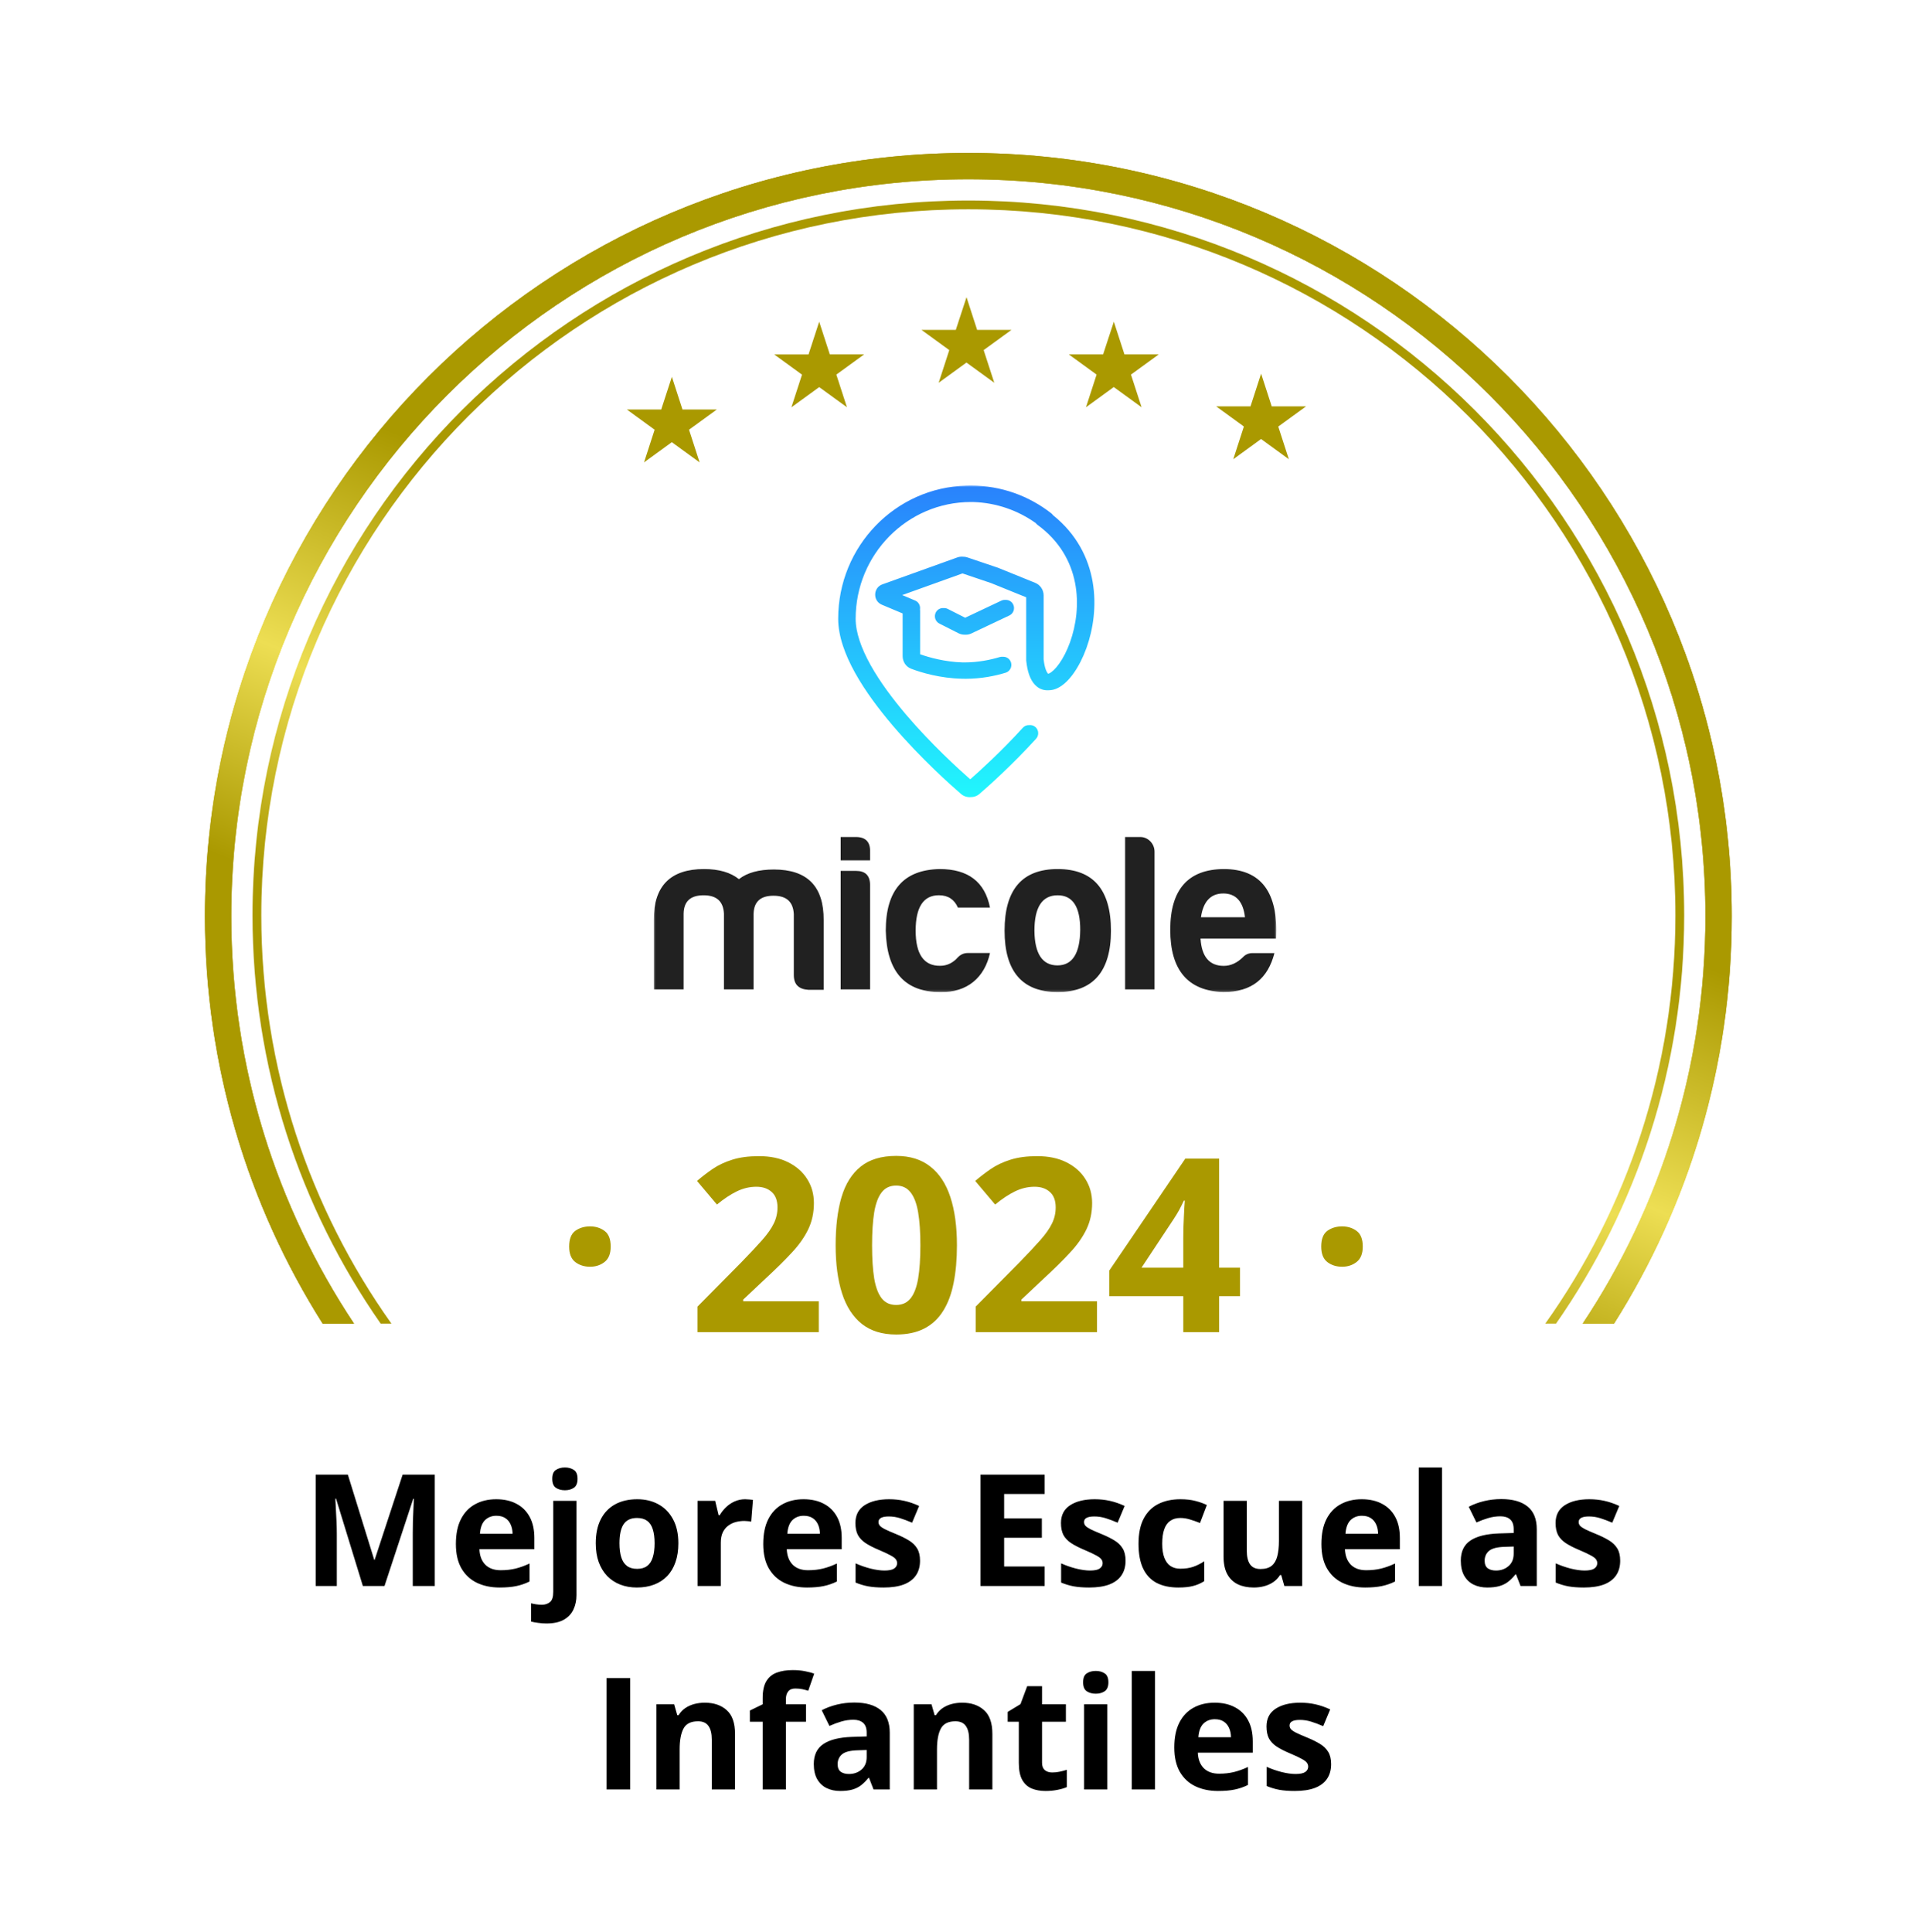 <svg width="873" height="874" viewBox="0 0 873 874" fill="none" xmlns="http://www.w3.org/2000/svg">
<g clip-path="url(#clip0_6_69)">
<g filter="url(#filter0_d_6_69)">
<path fill-rule="evenodd" clip-rule="evenodd" d="M459.596 10.493C447.386 -2.836 426.376 -2.836 414.167 10.493C403.653 21.971 386.229 23.802 373.559 14.761C358.845 4.261 338.294 8.629 329.122 24.205C321.225 37.617 304.562 43.03 290.289 36.821C273.714 29.61 254.52 38.155 248.788 55.297C243.852 70.058 228.678 78.817 213.427 75.711C195.715 72.103 178.716 84.451 176.674 102.411C174.916 117.875 161.894 129.597 146.33 129.729C128.256 129.883 114.196 145.495 115.932 163.486C117.428 178.978 107.128 193.152 91.932 196.516C74.285 200.424 63.778 218.618 69.218 235.855C73.902 250.697 66.775 266.702 52.61 273.153C36.161 280.644 29.667 300.625 38.572 316.354C46.24 329.898 42.596 347.035 30.083 356.289C15.55 367.036 13.353 387.931 25.334 401.465C35.65 413.119 35.65 430.638 25.334 442.292C13.353 455.826 15.55 476.721 30.083 487.468C42.596 496.722 46.24 513.859 38.572 527.403C29.667 543.132 36.161 563.113 52.61 570.604C66.775 577.055 73.902 593.06 69.218 607.902L67.661 612.834C63.058 627.42 71.947 642.815 86.88 646.122L94.739 647.862V714.058C94.739 736.987 113.327 755.575 136.256 755.575H186.501C209.43 755.575 228.018 774.163 228.018 797.092V798.726C228.018 821.655 246.605 840.242 269.534 840.242H606.501C629.43 840.242 648.018 821.655 648.018 798.726V797.092C648.018 774.163 666.605 755.575 689.534 755.575H742.468C765.396 755.575 783.984 736.987 783.984 714.058V646.764L786.882 646.122C801.815 642.815 810.704 627.42 806.101 612.834L804.545 607.902C799.861 593.06 806.988 577.055 821.152 570.604C837.601 563.113 844.095 543.132 835.191 527.403C827.523 513.859 831.166 496.722 843.68 487.468C858.212 476.721 860.409 455.826 848.428 442.292C838.112 430.638 838.112 413.119 848.428 401.465C860.409 387.931 858.212 367.036 843.68 356.289C831.166 347.035 827.523 329.898 835.191 316.354C844.095 300.625 837.601 280.644 821.152 273.153C806.988 266.702 799.861 250.697 804.545 235.855C809.984 218.618 799.477 200.424 781.83 196.516C766.634 193.152 756.334 178.978 757.83 163.486C759.567 145.495 745.506 129.883 727.432 129.729C711.869 129.597 698.847 117.875 697.088 102.411C695.046 84.451 678.047 72.103 660.336 75.711C645.084 78.817 629.91 70.058 624.974 55.297C619.242 38.155 600.048 29.61 583.473 36.821C569.201 43.03 552.537 37.617 544.64 24.205C535.468 8.629 514.918 4.261 500.204 14.761C487.534 23.802 470.109 21.971 459.596 10.493Z" fill="white"/>
</g>
<mask id="mask0_6_69" style="mask-type:luminance" maskUnits="userSpaceOnUse" x="295" y="219" width="283" height="230">
<path d="M577.34 219.35H295.713V448.824H577.34V219.35Z" fill="white"/>
</mask>
<g mask="url(#mask0_6_69)">
<path fill-rule="evenodd" clip-rule="evenodd" d="M309.214 413.35V447.61H295.713V416.08C295.713 400.777 303.324 393.167 318.43 393.167C325.231 393.167 330.443 394.693 334.232 397.726C338.037 394.793 343.233 393.368 350.05 393.368C365.156 393.368 372.668 400.98 372.568 416.282V447.813H365.669C361.268 447.511 359.067 445.381 359.067 441.123V413.549C358.769 407.968 355.758 405.234 349.867 405.234C343.961 405.234 340.966 407.968 340.867 413.549V447.61H327.464V413.35C327.167 407.769 324.155 405.036 318.265 405.036C312.325 405.036 309.313 407.769 309.214 413.35ZM387.162 393.989C391.464 393.989 393.565 396.117 393.565 400.475V447.61H380.262V393.989H387.162ZM387.162 378.668C391.563 378.668 393.665 380.897 393.565 385.255V389.211H380.262V378.668H387.162ZM425.283 448.818C409.266 448.818 401.06 439.498 400.663 421.041C400.663 402.688 408.769 393.469 425.085 393.167C437.892 393.167 445.504 398.95 447.804 410.601H433.292C431.687 406.947 428.89 405.02 424.687 405.02C417.688 405.02 414.18 410.383 414.18 421.025C414.18 431.668 417.886 437.035 425.283 436.932C428.378 436.932 431.091 435.609 433.292 433.078C434.599 431.755 436.089 431.152 437.793 431.152H447.804C445.389 442.128 437.594 449.12 425.283 448.818ZM467.905 421.041C468.005 431.485 471.512 436.749 478.314 436.749C485.115 436.749 488.523 431.283 488.622 420.64C488.622 410.196 485.214 405.036 478.413 405.036C471.413 405.036 467.905 410.399 467.905 421.041ZM502.519 421.041C502.519 439.498 494.411 448.818 478.413 448.818C462.411 448.818 454.402 439.498 454.402 421.041C454.402 402.386 462.411 393.167 478.413 393.167C494.411 393.167 502.519 402.386 502.519 421.041ZM522.227 385.255V447.594H508.922V378.668H515.823C519.331 378.668 522.227 381.719 522.227 385.255ZM543.238 414.959H563.145C562.35 407.868 559.041 404.213 553.332 404.213C547.639 404.213 544.247 407.868 543.238 414.959ZM553.348 448.818C537.331 448.313 529.342 438.878 529.342 420.64C529.342 402.386 537.45 393.268 553.547 393.167C570.359 393.167 578.268 403.61 577.259 424.597H543.039C543.536 432.808 547.044 436.968 553.547 436.968C556.641 436.968 559.553 435.641 562.151 433.11C563.359 431.787 564.849 431.183 566.652 431.183H576.465C573.553 442.533 566.354 448.818 553.348 448.818Z" fill="#212121"/>
<path fill-rule="evenodd" clip-rule="evenodd" d="M438.969 360.618C440.423 360.67 441.885 360.18 443.061 359.164C446.966 355.795 457.688 346.257 468.66 334.205C470.015 332.713 469.916 330.366 468.446 328.992C467.647 328.249 466.606 327.937 465.601 328.043C464.537 327.97 463.452 328.367 462.678 329.228C452.941 339.928 443.359 348.617 438.874 352.564C433.598 347.933 421.283 336.728 409.937 323.41C403.8 316.202 398.025 308.458 393.789 300.865C389.537 293.205 387.038 286.064 387.038 279.946C387.038 250.763 410.386 227.112 439.192 227.112C439.549 227.112 439.907 227.115 440.264 227.122C450.772 227.458 460.489 230.936 468.533 236.667C468.752 236.968 469.014 237.237 469.328 237.471C489.401 252.155 489.58 275.035 483.991 290.591C482.6 294.446 480.896 297.715 479.14 300.196C477.336 302.743 475.7 304.151 474.56 304.671C474.405 304.745 474.27 304.795 474.158 304.829C474.123 304.8 474.075 304.76 474.019 304.704C473.459 304.117 472.514 302.374 472.069 298.283V269.386C472.069 266.871 470.547 264.609 468.247 263.67L451.451 256.864L437.571 252.171C436.895 251.943 436.196 251.839 435.497 251.856C434.659 251.792 433.813 251.904 433.01 252.189L399.109 264.375C394.922 265.883 394.757 271.834 398.86 273.56L408.293 277.533V296.86C408.293 299.257 409.683 301.57 412.082 302.509C416.611 304.281 425.438 306.858 435.064 307.056C435.652 307.074 436.248 307.084 436.84 307.084C443.875 307.084 450.243 305.76 454.891 304.335C456.814 303.748 457.902 301.686 457.326 299.742C456.83 298.079 455.281 297.029 453.632 297.127C453.159 297.074 452.671 297.115 452.186 297.262C448.05 298.519 442.393 299.693 436.236 299.693C435.898 299.693 435.561 299.689 435.223 299.682C427.5 299.434 420.29 297.475 416.194 295.97V276.325C416.194 276.107 416.174 275.906 416.143 275.705C416.409 274.045 415.547 272.352 413.942 271.682L408.086 269.218L435.366 259.414L448.348 263.805L464.183 270.225V298.687L464.199 298.871C464.68 303.581 465.872 307.47 468.219 309.884C469.479 311.175 471.032 312.013 472.804 312.231C473.316 312.295 473.817 312.307 474.313 312.273C475.708 312.288 477.035 311.929 478.222 311.375C481.019 310.084 483.565 307.519 485.703 304.486C487.884 301.385 489.886 297.479 491.459 293.104C497.513 276.258 497.879 250.411 476.304 233.062C476.105 232.76 475.839 232.475 475.541 232.241C465.482 224.362 452.889 219.686 439.207 219.686C438.532 219.686 437.857 219.697 437.189 219.72C405.007 220.473 379.138 247.148 379.138 279.93C379.138 287.892 382.315 296.373 386.831 304.487C391.382 312.667 397.503 320.813 403.808 328.238C416.448 343.073 430.166 355.293 434.683 359.181C435.922 360.256 437.463 360.726 438.969 360.618ZM436.578 279.468L452.929 271.738C453.513 271.46 454.136 271.358 454.744 271.409C456.218 271.289 457.68 272.094 458.335 273.526C459.194 275.37 458.399 277.582 456.58 278.437L439.406 286.567C438.453 287.027 437.404 287.213 436.375 287.131C435.414 287.148 434.452 286.935 433.57 286.488L424.902 282.097C423.099 281.192 422.368 278.962 423.261 277.135C423.953 275.724 425.422 274.963 426.888 275.107C427.5 275.071 428.128 275.192 428.716 275.487L436.578 279.468Z" fill="url(#paint0_linear_6_69)"/>
</g>
<path d="M257.452 563.957C257.452 560.592 258.365 558.23 260.19 556.87C262.051 555.51 264.288 554.829 266.901 554.829C269.443 554.829 271.626 555.51 273.451 556.87C275.313 558.23 276.243 560.592 276.243 563.957C276.243 567.178 275.313 569.504 273.451 570.936C271.626 572.368 269.443 573.084 266.901 573.084C264.288 573.084 262.051 572.368 260.19 570.936C258.365 569.504 257.452 567.178 257.452 563.957ZM370.359 602.666H315.489V591.123L335.193 571.205C339.166 567.124 342.352 563.724 344.75 561.004C347.184 558.248 348.937 555.742 350.011 553.487C351.121 551.232 351.676 548.816 351.676 546.239C351.676 543.125 350.799 540.799 349.045 539.26C347.327 537.685 345.018 536.898 342.119 536.898C339.077 536.898 336.124 537.595 333.26 538.991C330.397 540.387 327.408 542.374 324.294 544.951L315.275 534.267C317.53 532.334 319.91 530.509 322.415 528.791C324.957 527.073 327.892 525.695 331.22 524.657C334.585 523.583 338.611 523.046 343.3 523.046C348.454 523.046 352.875 523.976 356.561 525.838C360.284 527.699 363.147 530.24 365.151 533.461C367.156 536.647 368.158 540.262 368.158 544.307C368.158 548.637 367.299 552.592 365.581 556.172C363.863 559.751 361.357 563.294 358.064 566.802C354.807 570.31 350.87 574.193 346.253 578.452L336.16 587.955V588.707H370.359V602.666ZM432.853 563.42C432.853 569.755 432.352 575.41 431.349 580.385C430.383 585.36 428.808 589.584 426.625 593.056C424.477 596.528 421.65 599.176 418.142 601.002C414.634 602.827 410.375 603.74 405.364 603.74C399.065 603.74 393.893 602.147 389.848 598.962C385.804 595.74 382.815 591.123 380.882 585.11C378.949 579.061 377.983 571.831 377.983 563.42C377.983 554.937 378.86 547.689 380.614 541.676C382.403 535.627 385.302 530.992 389.311 527.77C393.32 524.549 398.671 522.938 405.364 522.938C411.628 522.938 416.782 524.549 420.826 527.77C424.907 530.956 427.931 535.573 429.9 541.622C431.868 547.635 432.853 554.901 432.853 563.42ZM394.465 563.42C394.465 569.397 394.787 574.39 395.432 578.399C396.112 582.372 397.239 585.36 398.814 587.365C400.389 589.369 402.572 590.371 405.364 590.371C408.12 590.371 410.286 589.387 411.86 587.418C413.471 585.414 414.616 582.425 415.297 578.452C415.977 574.444 416.317 569.433 416.317 563.42C416.317 557.442 415.977 552.449 415.297 548.441C414.616 544.432 413.471 541.425 411.86 539.421C410.286 537.381 408.12 536.361 405.364 536.361C402.572 536.361 400.389 537.381 398.814 539.421C397.239 541.425 396.112 544.432 395.432 548.441C394.787 552.449 394.465 557.442 394.465 563.42ZM496.205 602.666H441.335V591.123L461.039 571.205C465.012 567.124 468.198 563.724 470.596 561.004C473.03 558.248 474.783 555.742 475.857 553.487C476.967 551.232 477.522 548.816 477.522 546.239C477.522 543.125 476.645 540.799 474.891 539.26C473.173 537.685 470.864 536.898 467.965 536.898C464.923 536.898 461.97 537.595 459.106 538.991C456.243 540.387 453.254 542.374 450.14 544.951L441.121 534.267C443.376 532.334 445.756 530.509 448.261 528.791C450.803 527.073 453.738 525.695 457.066 524.657C460.431 523.583 464.457 523.046 469.146 523.046C474.3 523.046 478.721 523.976 482.407 525.838C486.13 527.699 488.993 530.24 490.997 533.461C493.002 536.647 494.004 540.262 494.004 544.307C494.004 548.637 493.145 552.592 491.427 556.172C489.709 559.751 487.203 563.294 483.91 566.802C480.653 570.31 476.716 574.193 472.099 578.452L462.006 587.955V588.707H496.205V602.666ZM560.9 586.398H551.451V602.666H535.237V586.398H501.735V574.855L536.149 524.173H551.451V573.513H560.9V586.398ZM535.237 573.513V560.198C535.237 558.946 535.255 557.46 535.29 555.742C535.362 554.024 535.434 552.306 535.505 550.588C535.577 548.87 535.648 547.349 535.72 546.025C535.827 544.664 535.899 543.716 535.935 543.179H535.505C534.825 544.647 534.109 546.078 533.358 547.474C532.606 548.834 531.729 550.266 530.727 551.769L516.338 573.513H535.237ZM597.623 563.957C597.623 560.592 598.536 558.23 600.361 556.87C602.222 555.51 604.459 554.829 607.072 554.829C609.613 554.829 611.797 555.51 613.622 556.87C615.483 558.23 616.414 560.592 616.414 563.957C616.414 567.178 615.483 569.504 613.622 570.936C611.797 572.368 609.613 573.084 607.072 573.084C604.459 573.084 602.222 572.368 600.361 570.936C598.536 569.504 597.623 567.178 597.623 563.957Z" fill="#AA9900"/>
<path fill-rule="evenodd" clip-rule="evenodd" d="M104.614 414.508C104.614 230.375 253.883 81.105 438.015 81.105C622.149 81.105 771.419 230.375 771.419 414.508C771.419 482.658 750.976 546.021 715.886 598.817H730.088C763.816 545.481 783.337 482.269 783.337 414.508C783.337 223.793 628.731 69.188 438.015 69.188C247.302 69.188 92.696 223.793 92.696 414.508C92.696 482.269 112.218 545.481 145.943 598.817H160.146C125.057 546.021 104.614 482.658 104.614 414.508Z" fill="url(#paint1_linear_6_69)"/>
<path fill-rule="evenodd" clip-rule="evenodd" d="M104.614 414.508C104.614 230.375 253.883 81.105 438.015 81.105C622.149 81.105 771.419 230.375 771.419 414.508C771.419 482.658 750.976 546.021 715.886 598.817H730.088C763.816 545.481 783.337 482.269 783.337 414.508C783.337 223.793 628.731 69.188 438.015 69.188C247.302 69.188 92.696 223.793 92.696 414.508C92.696 482.269 112.218 545.481 145.943 598.817H160.146C125.057 546.021 104.614 482.658 104.614 414.508Z" fill="url(#paint2_linear_6_69)"/>
<path fill-rule="evenodd" clip-rule="evenodd" d="M118.196 414.109C118.196 237.699 261.383 94.687 438.02 94.687C614.654 94.687 757.839 237.699 757.839 414.109C757.839 482.934 736.049 546.67 698.976 598.819H703.835C740.379 546.452 761.811 482.779 761.811 414.109C761.811 235.5 616.843 90.715 438.02 90.715C259.194 90.715 114.224 235.5 114.224 414.109C114.224 482.779 135.655 546.452 172.202 598.819H177.061C139.989 546.67 118.196 482.934 118.196 414.109Z" fill="url(#paint3_linear_6_69)"/>
<path d="M437.188 134.459L441.793 148.642L441.978 149.241H442.599H457.521L445.455 158.013L444.948 158.382L445.132 158.98L449.738 173.164L437.672 164.391L437.165 164.023L436.658 164.391L424.592 173.164L429.197 158.98L429.382 158.382L428.875 158.013L416.809 149.241H431.73H432.352L432.536 148.642L437.188 134.459Z" fill="#AA9900"/>
<path d="M503.827 145.541L508.432 159.724L508.616 160.323H509.238H524.16L512.094 169.095L511.587 169.464L511.771 170.062L516.377 184.246L504.31 175.473L503.804 175.105L503.297 175.473L491.231 184.246L495.836 170.062L496.02 169.464L495.514 169.095L483.447 160.323H498.369H498.991L499.175 159.724L503.827 145.541Z" fill="#AA9900"/>
<path d="M303.906 170.482L308.512 184.666L308.696 185.264H309.318H324.239L312.173 194.037L311.666 194.405L311.851 195.004L316.456 209.187L304.39 200.415L303.883 200.046L303.377 200.415L291.31 209.187L295.916 195.004L296.1 194.405L295.593 194.037L283.55 185.264H298.472H299.093L299.278 184.666L303.906 170.482Z" fill="#AA9900"/>
<path d="M370.547 145.541L375.152 159.724L375.337 160.323H375.958H390.88L378.814 169.095L378.307 169.464L378.491 170.062L383.097 184.246L371.053 175.496L370.547 175.128L370.04 175.496L357.974 184.269L362.579 170.085L362.763 169.487L362.257 169.118L350.19 160.346H365.112H365.734L365.918 159.747L370.547 145.541Z" fill="#AA9900"/>
<path d="M570.444 169.055L575.049 183.238L575.233 183.837H575.855H590.777L578.711 192.609L578.204 192.977L578.388 193.576L582.994 207.759L570.927 198.987L570.421 198.618L569.914 198.987L557.848 207.759L562.453 193.576L562.637 192.977L562.177 192.609L550.11 183.837H565.032H565.654L565.838 183.238L570.444 169.055Z" fill="#AA9900"/>
<path d="M274.368 809.562V759.179H285.051V809.562H274.368ZM318.789 770.31C322.902 770.31 326.21 771.436 328.714 773.688C331.219 775.916 332.471 779.5 332.471 784.44V809.562H321.96V787.059C321.96 784.302 321.454 782.223 320.443 780.821C319.456 779.42 317.893 778.719 315.757 778.719C312.54 778.719 310.346 779.81 309.174 781.993C308.003 784.175 307.417 787.323 307.417 791.435V809.562H296.906V771.034H304.935L306.348 775.962H306.934C307.761 774.629 308.784 773.55 310.001 772.723C311.242 771.895 312.609 771.287 314.102 770.896C315.619 770.506 317.181 770.31 318.789 770.31ZM364.589 778.926H355.491V809.562H344.98V778.926H339.191V773.86L344.98 771.034V768.208C344.98 764.923 345.532 762.372 346.635 760.557C347.76 758.719 349.334 757.433 351.356 756.698C353.401 755.94 355.813 755.56 358.593 755.56C360.638 755.56 362.499 755.733 364.176 756.077C365.853 756.399 367.22 756.767 368.277 757.18L365.589 764.9C364.785 764.647 363.912 764.417 362.97 764.21C362.028 764.004 360.948 763.9 359.73 763.9C358.26 763.9 357.18 764.348 356.491 765.244C355.824 766.117 355.491 767.243 355.491 768.622V771.034H364.589V778.926ZM386.438 770.241C391.608 770.241 395.571 771.367 398.328 773.619C401.085 775.87 402.463 779.293 402.463 783.888V809.562H395.123L393.089 804.324H392.814C391.711 805.703 390.585 806.829 389.436 807.702C388.288 808.575 386.967 809.218 385.473 809.631C383.98 810.045 382.165 810.252 380.028 810.252C377.754 810.252 375.709 809.815 373.894 808.942C372.102 808.069 370.689 806.737 369.655 804.945C368.621 803.13 368.104 800.832 368.104 798.052C368.104 793.963 369.54 790.953 372.412 789.023C375.284 787.07 379.592 785.99 385.335 785.784L392.021 785.577V783.888C392.021 781.867 391.493 780.385 390.436 779.443C389.379 778.501 387.909 778.03 386.025 778.03C384.164 778.03 382.337 778.294 380.545 778.822C378.753 779.351 376.961 780.017 375.169 780.821L371.688 773.722C373.733 772.642 376.019 771.792 378.546 771.172C381.097 770.551 383.727 770.241 386.438 770.241ZM392.021 791.711L387.955 791.849C384.554 791.941 382.188 792.55 380.855 793.675C379.546 794.801 378.891 796.283 378.891 798.121C378.891 799.729 379.362 800.878 380.304 801.567C381.246 802.234 382.475 802.567 383.991 802.567C386.243 802.567 388.138 801.9 389.678 800.568C391.24 799.235 392.021 797.34 392.021 794.882V791.711ZM435.202 770.31C439.315 770.31 442.623 771.436 445.127 773.688C447.631 775.916 448.883 779.5 448.883 784.44V809.562H438.373V787.059C438.373 784.302 437.867 782.223 436.856 780.821C435.868 779.42 434.306 778.719 432.169 778.719C428.953 778.719 426.759 779.81 425.587 781.993C424.415 784.175 423.83 787.323 423.83 791.435V809.562H413.319V771.034H421.348L422.761 775.962H423.347C424.174 774.629 425.197 773.55 426.414 772.723C427.655 771.895 429.022 771.287 430.515 770.896C432.032 770.506 433.594 770.31 435.202 770.31ZM475.936 801.877C477.085 801.877 478.199 801.763 479.279 801.533C480.382 801.303 481.473 801.016 482.553 800.671V808.494C481.427 809 480.026 809.413 478.349 809.735C476.694 810.079 474.879 810.252 472.904 810.252C470.606 810.252 468.538 809.884 466.7 809.149C464.885 808.391 463.449 807.093 462.393 805.255C461.359 803.394 460.842 800.809 460.842 797.501V778.926H455.81V774.48L461.6 770.965L464.633 762.832H471.353V771.034H482.139V778.926H471.353V797.501C471.353 798.971 471.766 800.074 472.593 800.809C473.443 801.521 474.558 801.877 475.936 801.877ZM500.887 771.034V809.562H490.376V771.034H500.887ZM495.648 755.94C497.211 755.94 498.555 756.307 499.681 757.042C500.806 757.755 501.369 759.099 501.369 761.074C501.369 763.027 500.806 764.383 499.681 765.141C498.555 765.876 497.211 766.244 495.648 766.244C494.063 766.244 492.708 765.876 491.582 765.141C490.479 764.383 489.928 763.027 489.928 761.074C489.928 759.099 490.479 757.755 491.582 757.042C492.708 756.307 494.063 755.94 495.648 755.94ZM522.46 809.562H511.949V755.94H522.46V809.562ZM549.409 770.31C552.97 770.31 556.037 770.999 558.611 772.378C561.184 773.733 563.171 775.709 564.573 778.305C565.974 780.902 566.675 784.072 566.675 787.817V792.917H541.828C541.942 795.881 542.827 798.213 544.481 799.913C546.158 801.59 548.479 802.429 551.442 802.429C553.901 802.429 556.152 802.176 558.197 801.671C560.242 801.165 562.344 800.407 564.504 799.396V807.529C562.597 808.471 560.598 809.16 558.507 809.597C556.439 810.033 553.924 810.252 550.96 810.252C547.1 810.252 543.677 809.54 540.69 808.115C537.727 806.691 535.395 804.52 533.695 801.602C532.017 798.684 531.179 795.008 531.179 790.574C531.179 786.071 531.937 782.326 533.453 779.339C534.993 776.33 537.129 774.078 539.863 772.585C542.597 771.068 545.779 770.31 549.409 770.31ZM549.478 777.788C547.433 777.788 545.733 778.443 544.378 779.753C543.045 781.062 542.276 783.119 542.069 785.922H556.819C556.796 784.359 556.508 782.969 555.957 781.752C555.429 780.534 554.624 779.569 553.545 778.857C552.488 778.145 551.132 777.788 549.478 777.788ZM602.102 798.121C602.102 800.74 601.481 802.957 600.241 804.772C599.023 806.564 597.197 807.931 594.761 808.873C592.326 809.792 589.293 810.252 585.663 810.252C582.975 810.252 580.666 810.079 578.736 809.735C576.83 809.39 574.9 808.816 572.947 808.012V799.327C575.038 800.269 577.278 801.05 579.667 801.671C582.079 802.268 584.193 802.567 586.008 802.567C588.053 802.567 589.512 802.268 590.385 801.671C591.281 801.05 591.729 800.246 591.729 799.258C591.729 798.615 591.545 798.041 591.177 797.535C590.833 797.007 590.074 796.421 588.903 795.778C587.731 795.111 585.893 794.25 583.389 793.193C580.976 792.182 578.989 791.16 577.427 790.126C575.888 789.092 574.739 787.874 573.981 786.473C573.246 785.048 572.878 783.245 572.878 781.062C572.878 777.501 574.256 774.825 577.013 773.033C579.793 771.218 583.504 770.31 588.145 770.31C590.534 770.31 592.808 770.551 594.968 771.034C597.151 771.516 599.391 772.286 601.688 773.343L598.518 780.925C596.611 780.097 594.807 779.42 593.107 778.891C591.43 778.363 589.718 778.099 587.972 778.099C586.433 778.099 585.273 778.305 584.492 778.719C583.71 779.133 583.32 779.764 583.32 780.614C583.32 781.235 583.515 781.786 583.906 782.269C584.319 782.751 585.1 783.291 586.249 783.888C587.421 784.463 589.133 785.209 591.384 786.128C593.567 787.024 595.462 787.966 597.07 788.954C598.678 789.919 599.919 791.125 600.792 792.573C601.665 793.997 602.102 795.847 602.102 798.121Z" fill="black"/>
<path d="M164.136 717.514L152.005 677.986H151.695C151.741 678.928 151.81 680.352 151.902 682.259C152.017 684.143 152.12 686.153 152.212 688.29C152.304 690.427 152.35 692.356 152.35 694.079V717.514H142.804V667.13H157.347L169.271 705.659H169.477L182.125 667.13H196.668V717.514H186.708V693.666C186.708 692.081 186.731 690.254 186.777 688.186C186.846 686.119 186.927 684.154 187.019 682.293C187.11 680.41 187.179 678.997 187.225 678.055H186.915L173.923 717.514H164.136ZM224.444 678.261C228.005 678.261 231.073 678.951 233.646 680.329C236.219 681.685 238.206 683.66 239.608 686.257C241.009 688.853 241.71 692.023 241.71 695.768V700.869H216.863C216.978 703.832 217.862 706.164 219.516 707.864C221.193 709.541 223.514 710.38 226.478 710.38C228.936 710.38 231.187 710.127 233.232 709.622C235.277 709.116 237.379 708.358 239.539 707.347V715.48C237.632 716.422 235.633 717.112 233.542 717.548C231.475 717.985 228.959 718.203 225.995 718.203C222.135 718.203 218.712 717.491 215.725 716.066C212.762 714.642 210.43 712.471 208.73 709.553C207.052 706.635 206.214 702.959 206.214 698.525C206.214 694.022 206.972 690.277 208.488 687.29C210.028 684.281 212.164 682.029 214.898 680.536C217.632 679.02 220.814 678.261 224.444 678.261ZM224.513 685.74C222.469 685.74 220.768 686.394 219.413 687.704C218.08 689.014 217.311 691.07 217.104 693.873H231.854C231.831 692.31 231.544 690.92 230.992 689.703C230.464 688.485 229.66 687.52 228.58 686.808C227.523 686.096 226.167 685.74 224.513 685.74ZM247.155 734.469C245.96 734.469 244.72 734.377 243.433 734.193C242.146 734.032 241.078 733.837 240.228 733.607V725.337C241.078 725.566 241.882 725.727 242.64 725.819C243.375 725.934 244.214 725.991 245.156 725.991C246.58 725.991 247.787 725.589 248.775 724.785C249.762 724.004 250.256 722.453 250.256 720.133V678.985H260.767V721.684C260.767 724.027 260.319 726.164 259.423 728.094C258.527 730.046 257.08 731.597 255.081 732.746C253.082 733.895 250.44 734.469 247.155 734.469ZM249.808 669.026C249.808 667.05 250.36 665.706 251.463 664.994C252.588 664.258 253.944 663.891 255.529 663.891C257.091 663.891 258.435 664.258 259.561 664.994C260.687 665.706 261.25 667.05 261.25 669.026C261.25 670.978 260.687 672.334 259.561 673.092C258.435 673.827 257.091 674.195 255.529 674.195C253.944 674.195 252.588 673.827 251.463 673.092C250.36 672.334 249.808 670.978 249.808 669.026ZM306.843 698.18C306.843 701.397 306.407 704.246 305.534 706.727C304.683 709.208 303.431 711.311 301.777 713.034C300.146 714.734 298.17 716.02 295.85 716.893C293.552 717.766 290.956 718.203 288.061 718.203C285.35 718.203 282.858 717.766 280.583 716.893C278.331 716.02 276.367 714.734 274.69 713.034C273.036 711.311 271.749 709.208 270.83 706.727C269.934 704.246 269.486 701.397 269.486 698.18C269.486 693.907 270.244 690.289 271.761 687.325C273.277 684.361 275.437 682.11 278.24 680.57C281.043 679.031 284.385 678.261 288.268 678.261C291.875 678.261 295.069 679.031 297.848 680.57C300.651 682.11 302.845 684.361 304.431 687.325C306.039 690.289 306.843 693.907 306.843 698.18ZM280.204 698.18C280.204 700.708 280.48 702.833 281.031 704.556C281.582 706.279 282.444 707.577 283.616 708.45C284.787 709.323 286.315 709.76 288.199 709.76C290.06 709.76 291.565 709.323 292.714 708.45C293.885 707.577 294.735 706.279 295.264 704.556C295.815 702.833 296.091 700.708 296.091 698.18C296.091 695.63 295.815 693.517 295.264 691.839C294.735 690.139 293.885 688.864 292.714 688.014C291.542 687.164 290.014 686.739 288.13 686.739C285.35 686.739 283.328 687.693 282.065 689.599C280.824 691.506 280.204 694.367 280.204 698.18ZM337.032 678.261C337.56 678.261 338.169 678.296 338.858 678.365C339.571 678.411 340.145 678.48 340.581 678.572L339.789 688.428C339.444 688.313 338.95 688.232 338.307 688.186C337.687 688.118 337.147 688.083 336.687 688.083C335.332 688.083 334.011 688.255 332.724 688.6C331.46 688.945 330.323 689.508 329.312 690.289C328.301 691.047 327.497 692.058 326.9 693.321C326.326 694.562 326.038 696.09 326.038 697.905V717.514H315.528V678.985H323.488L325.039 685.464H325.556C326.314 684.154 327.256 682.96 328.382 681.88C329.531 680.777 330.829 679.904 332.276 679.261C333.746 678.595 335.332 678.261 337.032 678.261ZM363.464 678.261C367.025 678.261 370.092 678.951 372.666 680.329C375.239 681.685 377.226 683.66 378.628 686.257C380.029 688.853 380.73 692.023 380.73 695.768V700.869H355.883C355.997 703.832 356.882 706.164 358.536 707.864C360.213 709.541 362.534 710.38 365.497 710.38C367.956 710.38 370.207 710.127 372.252 709.622C374.297 709.116 376.399 708.358 378.559 707.347V715.48C376.652 716.422 374.653 717.112 372.562 717.548C370.494 717.985 367.979 718.203 365.015 718.203C361.155 718.203 357.732 717.491 354.745 716.066C351.782 714.642 349.45 712.471 347.75 709.553C346.072 706.635 345.234 702.959 345.234 698.525C345.234 694.022 345.992 690.277 347.508 687.29C349.048 684.281 351.184 682.029 353.918 680.536C356.652 679.02 359.834 678.261 363.464 678.261ZM363.533 685.74C361.488 685.74 359.788 686.394 358.433 687.704C357.1 689.014 356.331 691.07 356.124 693.873H370.874C370.851 692.31 370.563 690.92 370.012 689.703C369.484 688.485 368.679 687.52 367.6 686.808C366.543 686.096 365.187 685.74 363.533 685.74ZM416.157 706.072C416.157 708.691 415.536 710.908 414.296 712.723C413.078 714.515 411.252 715.882 408.816 716.824C406.381 717.743 403.348 718.203 399.718 718.203C397.03 718.203 394.721 718.031 392.791 717.686C390.885 717.341 388.955 716.767 387.002 715.963V707.278C389.093 708.22 391.333 709.002 393.722 709.622C396.134 710.219 398.248 710.518 400.063 710.518C402.108 710.518 403.567 710.219 404.44 709.622C405.336 709.002 405.784 708.197 405.784 707.21C405.784 706.566 405.6 705.992 405.232 705.486C404.888 704.958 404.129 704.372 402.958 703.729C401.786 703.063 399.948 702.201 397.444 701.144C395.031 700.133 393.044 699.111 391.482 698.077C389.943 697.043 388.794 695.826 388.036 694.424C387.3 693 386.933 691.196 386.933 689.014C386.933 685.452 388.311 682.776 391.068 680.984C393.848 679.169 397.559 678.261 402.2 678.261C404.589 678.261 406.863 678.503 409.023 678.985C411.206 679.468 413.446 680.237 415.743 681.294L412.573 688.876C410.666 688.049 408.862 687.371 407.162 686.842C405.485 686.314 403.773 686.05 402.027 686.05C400.488 686.05 399.328 686.257 398.547 686.67C397.765 687.084 397.375 687.715 397.375 688.566C397.375 689.186 397.57 689.737 397.961 690.22C398.374 690.702 399.155 691.242 400.304 691.839C401.476 692.414 403.187 693.16 405.439 694.079C407.622 694.975 409.517 695.917 411.125 696.905C412.733 697.87 413.974 699.076 414.847 700.524C415.72 701.948 416.157 703.798 416.157 706.072ZM472.537 717.514H443.52V667.13H472.537V675.884H454.203V686.946H471.262V695.699H454.203V708.691H472.537V717.514ZM509.135 706.072C509.135 708.691 508.515 710.908 507.274 712.723C506.057 714.515 504.23 715.882 501.795 716.824C499.36 717.743 496.327 718.203 492.697 718.203C490.009 718.203 487.7 718.031 485.77 717.686C483.863 717.341 481.933 716.767 479.98 715.963V707.278C482.071 708.22 484.311 709.002 486.7 709.622C489.113 710.219 491.227 710.518 493.042 710.518C495.086 710.518 496.545 710.219 497.418 709.622C498.314 709.002 498.762 708.197 498.762 707.21C498.762 706.566 498.578 705.992 498.211 705.486C497.866 704.958 497.108 704.372 495.936 703.729C494.765 703.063 492.927 702.201 490.422 701.144C488.01 700.133 486.023 699.111 484.46 698.077C482.921 697.043 481.772 695.826 481.014 694.424C480.279 693 479.911 691.196 479.911 689.014C479.911 685.452 481.29 682.776 484.047 680.984C486.827 679.169 490.537 678.261 495.178 678.261C497.568 678.261 499.842 678.503 502.002 678.985C504.184 679.468 506.424 680.237 508.722 681.294L505.551 688.876C503.644 688.049 501.841 687.371 500.141 686.842C498.464 686.314 496.752 686.05 495.006 686.05C493.467 686.05 492.306 686.257 491.525 686.67C490.744 687.084 490.353 687.715 490.353 688.566C490.353 689.186 490.549 689.737 490.939 690.22C491.353 690.702 492.134 691.242 493.283 691.839C494.454 692.414 496.166 693.16 498.418 694.079C500.6 694.975 502.496 695.917 504.104 696.905C505.712 697.87 506.953 699.076 507.826 700.524C508.699 701.948 509.135 703.798 509.135 706.072ZM532.983 718.203C529.169 718.203 525.918 717.514 523.23 716.135C520.542 714.734 518.497 712.574 517.096 709.656C515.695 706.739 514.994 703.005 514.994 698.456C514.994 693.746 515.786 689.91 517.372 686.946C518.98 683.959 521.197 681.765 524.023 680.364C526.872 678.962 530.169 678.261 533.914 678.261C536.579 678.261 538.876 678.526 540.806 679.054C542.759 679.559 544.459 680.168 545.906 680.881L542.805 689.014C541.151 688.347 539.611 687.807 538.187 687.394C536.762 686.957 535.338 686.739 533.914 686.739C532.076 686.739 530.548 687.176 529.33 688.049C528.112 688.899 527.205 690.185 526.608 691.908C526.01 693.631 525.712 695.791 525.712 698.387C525.712 700.937 526.033 703.051 526.676 704.728C527.32 706.405 528.25 707.658 529.468 708.485C530.686 709.289 532.167 709.691 533.914 709.691C536.096 709.691 538.037 709.404 539.738 708.829C541.438 708.232 543.092 707.405 544.7 706.348V715.343C543.092 716.353 541.403 717.077 539.634 717.514C537.888 717.973 535.671 718.203 532.983 718.203ZM589.018 678.985V717.514H580.954L579.541 712.586H578.99C578.163 713.895 577.129 714.963 575.888 715.791C574.648 716.618 573.281 717.226 571.787 717.617C570.294 718.008 568.743 718.203 567.135 718.203C564.378 718.203 561.977 717.72 559.932 716.756C557.888 715.768 556.291 714.24 555.142 712.172C554.016 710.104 553.453 707.416 553.453 704.108V678.985H563.964V701.489C563.964 704.246 564.458 706.325 565.446 707.726C566.434 709.128 568.008 709.829 570.168 709.829C572.304 709.829 573.981 709.346 575.199 708.381C576.417 707.393 577.267 705.957 577.749 704.073C578.255 702.167 578.507 699.846 578.507 697.112V678.985H589.018ZM615.933 678.261C619.494 678.261 622.561 678.951 625.135 680.329C627.708 681.685 629.695 683.66 631.096 686.257C632.498 688.853 633.199 692.023 633.199 695.768V700.869H608.352C608.466 703.832 609.351 706.164 611.005 707.864C612.682 709.541 615.003 710.38 617.966 710.38C620.425 710.38 622.676 710.127 624.721 709.622C626.766 709.116 628.868 708.358 631.028 707.347V715.48C629.121 716.422 627.122 717.112 625.031 717.548C622.963 717.985 620.448 718.203 617.484 718.203C613.624 718.203 610.201 717.491 607.214 716.066C604.251 714.642 601.919 712.471 600.218 709.553C598.541 706.635 597.703 702.959 597.703 698.525C597.703 694.022 598.461 690.277 599.977 687.29C601.517 684.281 603.653 682.029 606.387 680.536C609.121 679.02 612.303 678.261 615.933 678.261ZM616.002 685.74C613.957 685.74 612.257 686.394 610.902 687.704C609.569 689.014 608.8 691.07 608.593 693.873H623.343C623.32 692.31 623.032 690.92 622.481 689.703C621.953 688.485 621.148 687.52 620.069 686.808C619.012 686.096 617.656 685.74 616.002 685.74ZM652.256 717.514H641.745V663.891H652.256V717.514ZM679.102 678.192C684.271 678.192 688.235 679.318 690.992 681.57C693.748 683.821 695.127 687.245 695.127 691.839V717.514H687.787L685.753 712.275H685.478C684.375 713.654 683.249 714.78 682.1 715.653C680.952 716.526 679.631 717.169 678.137 717.583C676.644 717.996 674.829 718.203 672.692 718.203C670.418 718.203 668.373 717.766 666.558 716.893C664.766 716.02 663.353 714.688 662.319 712.896C661.285 711.081 660.768 708.783 660.768 706.003C660.768 701.914 662.204 698.904 665.076 696.974C667.948 695.021 672.256 693.942 677.999 693.735L684.685 693.528V691.839C684.685 689.818 684.157 688.336 683.1 687.394C682.043 686.452 680.572 685.981 678.689 685.981C676.828 685.981 675.001 686.245 673.209 686.774C671.417 687.302 669.625 687.968 667.833 688.772L664.352 681.673C666.397 680.593 668.683 679.743 671.21 679.123C673.76 678.503 676.391 678.192 679.102 678.192ZM684.685 699.662L680.618 699.8C677.218 699.892 674.852 700.501 673.519 701.627C672.21 702.752 671.555 704.234 671.555 706.072C671.555 707.681 672.026 708.829 672.968 709.518C673.91 710.185 675.139 710.518 676.655 710.518C678.907 710.518 680.802 709.852 682.342 708.519C683.904 707.187 684.685 705.291 684.685 702.833V699.662ZM732.863 706.072C732.863 708.691 732.243 710.908 731.002 712.723C729.784 714.515 727.958 715.882 725.523 716.824C723.087 717.743 720.055 718.203 716.425 718.203C713.737 718.203 711.428 718.031 709.498 717.686C707.591 717.341 705.661 716.767 703.708 715.963V707.278C705.799 708.22 708.039 709.002 710.428 709.622C712.841 710.219 714.954 710.518 716.769 710.518C718.814 710.518 720.273 710.219 721.146 709.622C722.042 709.002 722.49 708.197 722.49 707.21C722.49 706.566 722.306 705.992 721.938 705.486C721.594 704.958 720.836 704.372 719.664 703.729C718.492 703.063 716.654 702.201 714.15 701.144C711.738 700.133 709.75 699.111 708.188 698.077C706.649 697.043 705.5 695.826 704.742 694.424C704.007 693 703.639 691.196 703.639 689.014C703.639 685.452 705.018 682.776 707.775 680.984C710.555 679.169 714.265 678.261 718.906 678.261C721.295 678.261 723.57 678.503 725.729 678.985C727.912 679.468 730.152 680.237 732.449 681.294L729.279 688.876C727.372 688.049 725.568 687.371 723.868 686.842C722.191 686.314 720.48 686.05 718.734 686.05C717.194 686.05 716.034 686.257 715.253 686.67C714.472 687.084 714.081 687.715 714.081 688.566C714.081 689.186 714.276 689.737 714.667 690.22C715.081 690.702 715.862 691.242 717.01 691.839C718.182 692.414 719.894 693.16 722.145 694.079C724.328 694.975 726.223 695.917 727.831 696.905C729.44 697.87 730.68 699.076 731.553 700.524C732.426 701.948 732.863 703.798 732.863 706.072Z" fill="black"/>
</g>
<defs>
<filter id="filter0_d_6_69" x="0.989" y="0.496" width="871.784" height="872.959" filterUnits="userSpaceOnUse" color-interpolation-filters="sRGB">
<feFlood flood-opacity="0" result="BackgroundImageFix"/>
<feColorMatrix in="SourceAlpha" type="matrix" values="0 0 0 0 0 0 0 0 0 0 0 0 0 0 0 0 0 0 127 0" result="hardAlpha"/>
<feOffset dy="16.607"/>
<feGaussianBlur stdDeviation="8.303"/>
<feColorMatrix type="matrix" values="0 0 0 0 0 0 0 0 0 0 0 0 0 0 0 0 0 0 0.15 0"/>
<feBlend mode="normal" in2="BackgroundImageFix" result="effect1_dropShadow_6_69"/>
<feBlend mode="normal" in="SourceGraphic" in2="effect1_dropShadow_6_69" result="shape"/>
</filter>
<linearGradient id="paint0_linear_6_69" x1="436.74" y1="219.726" x2="436.74" y2="360.635" gradientUnits="userSpaceOnUse">
<stop stop-color="#2982FC"/>
<stop offset="1" stop-color="#21F7FD"/>
</linearGradient>
<linearGradient id="paint1_linear_6_69" x1="486.341" y1="166.885" x2="319.597" y2="576.106" gradientUnits="userSpaceOnUse">
<stop offset="0.323" stop-color="#AA9900"/>
<stop offset="0.573" stop-color="#EDDE53"/>
<stop offset="0.792" stop-color="#AA9900"/>
</linearGradient>
<linearGradient id="paint2_linear_6_69" x1="486.341" y1="166.885" x2="319.597" y2="576.106" gradientUnits="userSpaceOnUse">
<stop offset="0.323" stop-color="#AA9900"/>
<stop offset="0.573" stop-color="#EDDE53"/>
<stop offset="0.792" stop-color="#AA9900"/>
</linearGradient>
<linearGradient id="paint3_linear_6_69" x1="483.332" y1="184.442" x2="320.746" y2="574.431" gradientUnits="userSpaceOnUse">
<stop offset="0.323" stop-color="#AA9900"/>
<stop offset="0.573" stop-color="#EDDE53"/>
<stop offset="0.792" stop-color="#AA9900"/>
</linearGradient>
<clipPath id="clip0_6_69">
<rect width="873" height="874" fill="white"/>
</clipPath>
</defs>
</svg>
